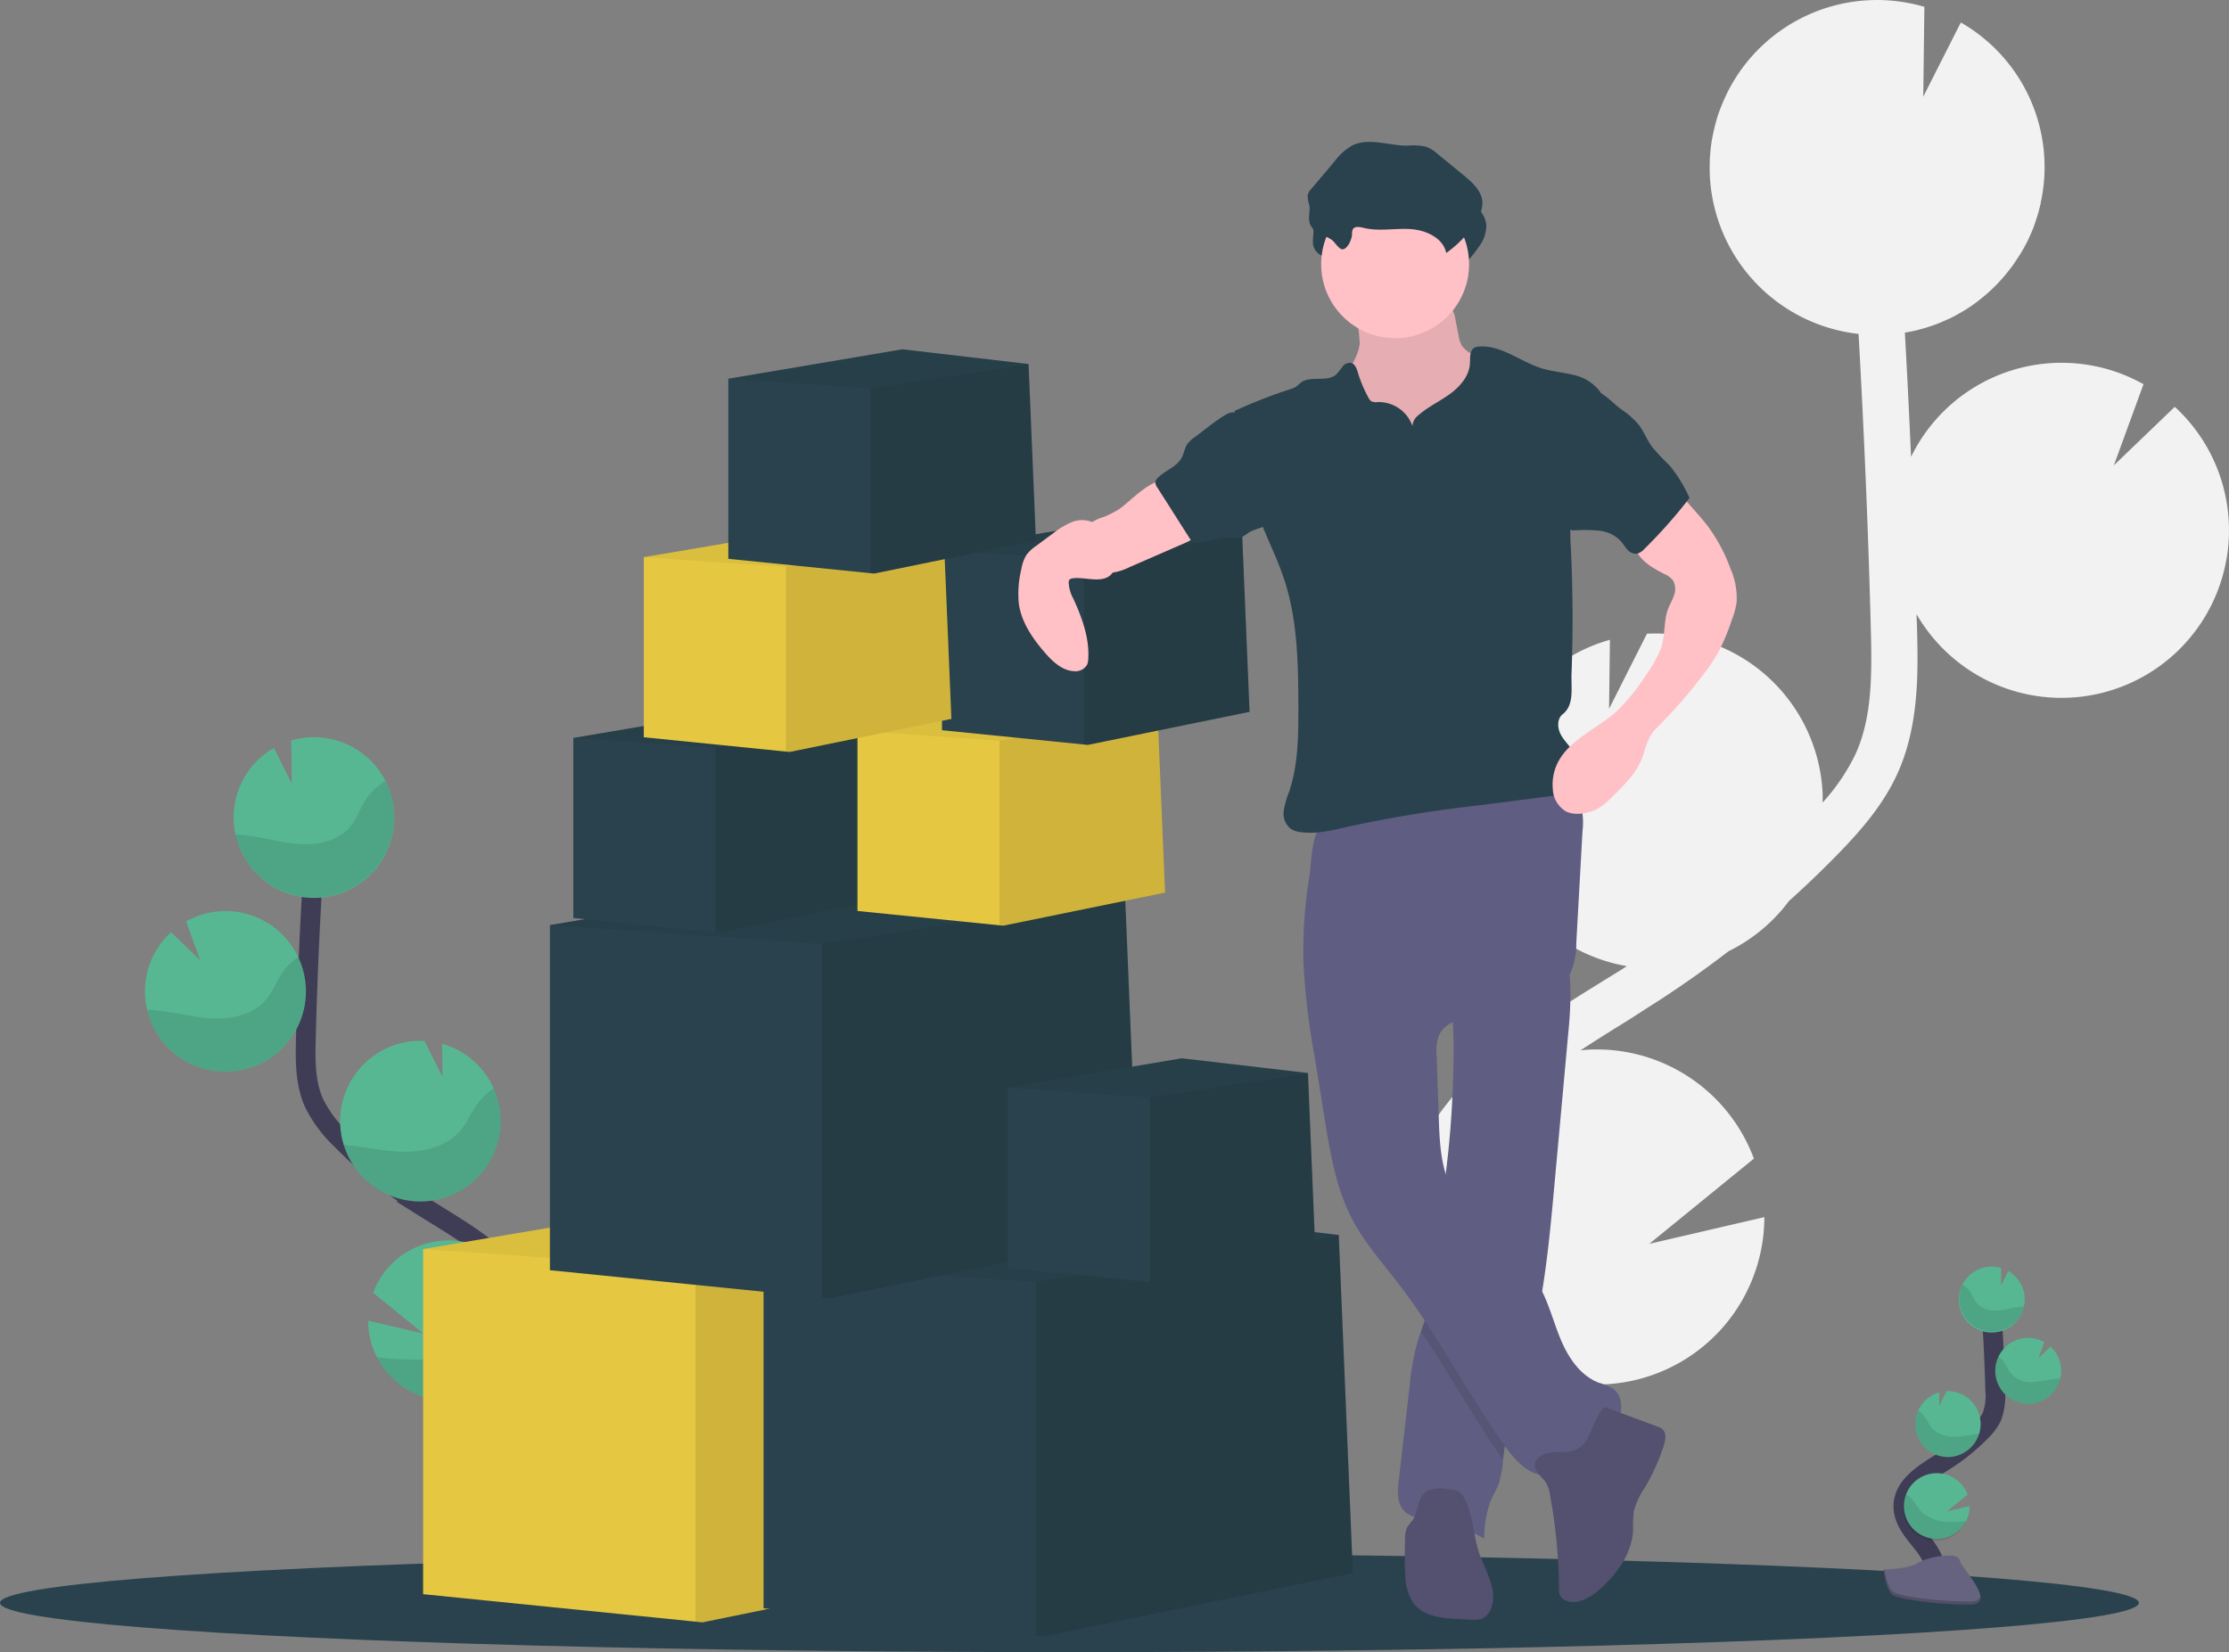 <svg xmlns="http://www.w3.org/2000/svg" width="451.592" height="334.75" viewBox="0 0 451.592 334.75"><rect x="0" y="0" width="451.592" height="334.75" fill="#808080" stroke="none"/><g transform="translate(0 0.099)"><path d="M763.81,296.686l3.553-2.193c.338-.214.671-.442,1.013-.656a33.939,33.939,0,0,1-28.15-31.87,33.585,33.585,0,0,1,2.93-15.459,34,34,0,0,1,21.79-18.8l-.176,13.985,7.682-15.221a.3.3,0,0,1,.1,0,33.934,33.934,0,0,1,35.48,32.317c.029.647,0,1.284,0,1.9a40.566,40.566,0,0,0,6.707-9.9c3.254-7.254,3.33-15.469,3.058-25.453-.514-19.788-1.365-39.723-2.478-59.6a33.915,33.915,0,0,1-30.133-32.1c-.048-1.042-.033-2.064,0-3.082a5.1,5.1,0,0,1,.038-.761c.067-.985.157-1.96.309-2.921a2.774,2.774,0,0,1,.086-.476q.209-1.222.5-2.416c.076-.295.147-.595.228-.889a25.689,25.689,0,0,1,.8-2.559c.1-.281.219-.552.323-.828.243-.618.5-1.227.78-1.831.147-.319.29-.633.447-.951.038-.081.071-.162.114-.243h0a33.91,33.91,0,0,1,39.842-17.21l-.228,18.2,7.611-15.031A33.725,33.725,0,0,1,852.208,139.2h.038c-.052.243-.128.476-.186.714-.1.447-.219.889-.342,1.332-.162.566-.343,1.123-.528,1.679-.143.414-.281.837-.437,1.246-.228.6-.476,1.184-.752,1.769-.152.342-.29.69-.476,1.027q-.652,1.313-1.427,2.569c-.176.29-.376.566-.561.856-.361.561-.728,1.118-1.123,1.66-.243.333-.5.652-.761.98-.371.476-.751.951-1.146,1.384-.281.319-.566.633-.861.951-.414.438-.842.861-1.284,1.28-.29.281-.585.561-.89.828-.5.442-1.023.866-1.551,1.28-.266.209-.523.428-.8.628q-1.2.894-2.488,1.679c-.162.1-.333.176-.476.271-.714.423-1.427.818-2.193,1.189-.319.157-.652.295-.98.442-.614.276-1.232.542-1.865.785-.366.138-.742.266-1.118.395-.623.214-1.256.409-1.9.585-.38.1-.756.209-1.142.3-.694.166-1.4.3-2.117.423a.241.241,0,0,0-.138.029q.7,12.577,1.251,25.168a33.915,33.915,0,0,1,47.091-14.722l-6,16.434,12.339-11.849a33.839,33.839,0,0,1,10.94,23.431,33.215,33.215,0,0,1-.861,9.347,33.92,33.92,0,0,1-62.393,9.242c0,.851.062,1.708.086,2.559.223,8.809.5,19.769-3.886,29.558-2.973,6.636-7.763,12.025-12.5,16.853-3.078,3.144-6.269,6.184-9.542,9.128a33.935,33.935,0,0,1-12.253,10.189q-8.063,6.212-16.7,11.635l-3.5,2.255c-3.23,2-6.54,4.057-9.789,6.184.571-.057,1.137-.119,1.717-.143a33.948,33.948,0,0,1,33.411,22.085L772.923,350.1l23.308-5.408a33.948,33.948,0,0,1-48.651,30.562c.523.656,1.051,1.308,1.574,1.96,1.042,1.3,2.079,2.588,3.092,3.867,13.794,17.471,17.638,34.062,10.8,46.71l-8.305-4.49c6.659-12.31-3.33-28.064-9.908-36.37-.994-1.256-2.012-2.521-3.04-3.805-8.814-10.94-18.8-23.365-18.551-38.591C723.6,321.606,745.906,307.778,763.81,296.686Z" transform="translate(-438.777 -98.18)" fill="#f2f2f2"/><ellipse cx="216.666" cy="9.989" rx="216.666" ry="9.989" transform="translate(0 314.673)" fill="#29424d"/><path d="M941.993,709.388c1.427-2.621-.19-5.832-2.036-8.172s-4.1-4.757-4.048-7.749c.067-4.281,4.609-6.807,8.243-9.076a40.334,40.334,0,0,0,7.4-5.951,10.839,10.839,0,0,0,2.279-3.044,12.425,12.425,0,0,0,.68-5.413q-.238-9.161-.9-18.3" transform="translate(-550.286 -388.45)" fill="none" stroke="#3f3d56" stroke-miterlimit="10" stroke-width="4"/><path d="M972.9,643.98a6.688,6.688,0,0,0-3.33-5.47l-1.494,2.959.043-3.577a6.674,6.674,0,1,0,4.757,6.089Z" transform="translate(-562.684 -381.073)" fill="#57b793"/><path d="M948.723,735.3a6.659,6.659,0,1,1,.319-5.375l-4.167,3.391,4.585-1.065A6.659,6.659,0,0,1,948.723,735.3Z" transform="translate(-550.409 -427.204)" fill="#57b793"/><path d="M947.964,703.994a6.659,6.659,0,0,1-6.973-6.36,6.565,6.565,0,0,1,.576-3.04,6.688,6.688,0,0,1,4.281-3.7l-.033,2.754,1.513-3h0a6.679,6.679,0,0,1,.623,13.342Z" transform="translate(-552.947 -408.881)" fill="#57b793"/><path d="M982.035,681.31a6.667,6.667,0,1,1,2.949-12.472l-1.18,3.235,2.426-2.331a6.659,6.659,0,0,1,2.16,4.609,6.511,6.511,0,0,1-.171,1.836A6.659,6.659,0,0,1,982.035,681.31Z" transform="translate(-570.812 -396.998)" fill="#57b793"/><path d="M972.086,649.756c-1.541.171-3.04.652-4.585.747a4.99,4.99,0,0,1-4.224-1.479,21.115,21.115,0,0,1-1.237-2.169,4.757,4.757,0,0,0-1.679-1.584,6.659,6.659,0,1,0,12.482,4.433C972.586,649.713,972.334,649.732,972.086,649.756Z" transform="translate(-562.766 -385.089)" opacity="0.1"/><path d="M982.017,685.513a6.659,6.659,0,0,1-6.35-9.513,4.946,4.946,0,0,1,1.341,1.346,21.512,21.512,0,0,0,1.323,2.207,5.444,5.444,0,0,0,4.428,1.546c1.612-.076,3.163-.528,4.757-.675.219,0,.447-.038.671-.043a6.66,6.66,0,0,1-6.17,5.133Z" transform="translate(-570.794 -401.202)" opacity="0.1"/><path d="M947.964,708.349a6.659,6.659,0,0,1-6.973-6.36,6.565,6.565,0,0,1,.576-3.039,5.482,5.482,0,0,1,1.427,1.356c.519.732.842,1.574,1.427,2.25a6.165,6.165,0,0,0,4.728,1.655c1.708-.043,3.244-.442,4.89-.566A6.688,6.688,0,0,1,947.964,708.349Z" transform="translate(-552.947 -413.236)" opacity="0.1"/><path d="M948.524,739.97a6.673,6.673,0,1,1-12.172-5.47,6.928,6.928,0,0,1,1.465,1.308,26.315,26.315,0,0,0,1.789,2.378,8.307,8.307,0,0,0,5.527,1.941,28.585,28.585,0,0,0,3.392-.157Z" transform="translate(-550.211 -431.876)" opacity="0.1"/><path d="M927.54,763.51s5.266-.162,6.854-1.294,8.086-2.483,8.5-.666,7.92,9.038,1.969,9.066-13.823-.951-15.407-1.9S927.54,763.51,927.54,763.51Z" transform="translate(-545.899 -445.593)" fill="#656380"/><path d="M944.968,773.1c-5.946.047-13.823-.951-15.407-1.9-1.2-.733-1.689-3.372-1.846-4.59h-.176s.333,4.248,1.9,5.232,9.456,1.941,15.407,1.9c1.717,0,2.312-.628,2.278-1.532C946.9,772.751,946.248,773.093,944.968,773.1Z" transform="translate(-545.899 -448.712)" opacity="0.2"/><path d="M285.941,587.073c-3.453-6.393.476-14.222,4.966-19.921s9.989-11.625,9.87-18.889c-.171-10.436-11.245-16.6-20.092-22.128a98.127,98.127,0,0,1-18.042-14.5,26.351,26.351,0,0,1-5.546-7.425c-1.827-4.081-1.779-8.719-1.66-13.19q.571-22.356,2.207-44.627" transform="translate(-193.466 -280.81)" fill="none" stroke="#3f3d56" stroke-miterlimit="10" stroke-width="4"/><path d="M224.74,427.593a16.273,16.273,0,0,1,8.124-13.319l3.644,7.206-.109-8.724a16.277,16.277,0,1,1-11.659,14.85Z" transform="translate(-177.388 -262.826)" fill="#57b793"/><path d="M283.8,650.133a16.268,16.268,0,0,0,30.723-6.659,16.058,16.058,0,0,0-1.061-6.6,16.277,16.277,0,0,0-30.443.176l10.165,8.267L282,642.712A16.091,16.091,0,0,0,283.8,650.133Z" transform="translate(-207.42 -375.22)" fill="#57b793"/><path d="M285.588,573.957a16.277,16.277,0,0,0,5.161-31.927l.086,6.7-3.663-7.292h-.043a16.278,16.278,0,1,0-1.517,32.521Z" transform="translate(-201.177 -330.638)" fill="#57b793"/><path d="M202.49,518.686a16.277,16.277,0,1,0-7.192-30.443l2.854,7.882-5.894-5.694a16.2,16.2,0,0,0-5.28,11.235,15.872,15.872,0,0,0,.414,4.481A16.272,16.272,0,0,0,202.49,518.686Z" transform="translate(-157.587 -301.657)" fill="#57b793"/><path d="M227.31,441.74c3.758.414,7.411,1.579,11.178,1.812s7.91-.666,10.293-3.6c1.284-1.579,1.926-3.577,3.011-5.3a11.549,11.549,0,0,1,4.1-3.858,16.277,16.277,0,1,1-30.443,10.8C226.083,441.631,226.7,441.674,227.31,441.74Z" transform="translate(-177.769 -272.635)" opacity="0.1"/><path d="M202.989,528.962a16.287,16.287,0,0,0,15.483-23.212,12.038,12.038,0,0,0-3.273,3.273c-1.161,1.75-1.86,3.772-3.225,5.38-2.535,2.978-6.864,3.953-10.793,3.777s-7.72-1.3-11.63-1.655c-.542-.048-1.094-.086-1.641-.1A16.273,16.273,0,0,0,202.989,528.962Z" transform="translate(-158.086 -311.934)" opacity="0.1"/><path d="M286.358,584.563a16.273,16.273,0,0,0,15.611-22.913,13.163,13.163,0,0,0-3.439,3.33c-1.265,1.784-2.055,3.839-3.534,5.484-2.745,3.059-7.359,4.138-11.521,4.038-4.029-.086-7.91-1.075-11.915-1.384a16.287,16.287,0,0,0,14.8,11.444Z" transform="translate(-201.946 -341.244)" opacity="0.1"/><path d="M285.78,661.622a16.268,16.268,0,0,0,30.723-6.659,16.058,16.058,0,0,0-1.061-6.6,16.3,16.3,0,0,0-3.567,3.182c-1.546,1.9-2.569,4.024-4.357,5.784-3.33,3.263-8.7,4.614-13.48,4.757A69.8,69.8,0,0,1,285.78,661.622Z" transform="translate(-209.402 -386.709)" opacity="0.1"/><path d="M299.612,582.154,236.824,595l-1.427-.143-55.177-5.565V519.366l67.545-11.416,48.994,5.708.014.309,0,.152Z" transform="translate(-94.495 -266.387)" fill="#e5c741"/><path d="M360.435,588.787,297.647,601.63l-1.427-.143V529.8l61.375-9.2Z" transform="translate(-155.318 -273.02)" opacity="0.1"/><path d="M296.777,514.119l-.019.014L235.4,523.171l-55.177-3.805,67.545-11.416,48.994,5.708.014.309Z" transform="translate(-94.495 -266.387)" opacity="0.05"/><path d="M444.612,588.154,381.824,601l-1.427-.143-55.177-5.565V525.366l67.545-11.416,48.994,5.708.014.309,0,.152Z" transform="translate(-170.524 -269.533)" fill="#29424d"/><path d="M505.435,594.787,442.647,607.63l-1.427-.143V535.8l61.375-9.2Z" transform="translate(-231.347 -276.166)" opacity="0.1"/><path d="M441.777,520.119l-.019.014L380.4,529.171l-55.177-3.805,67.545-11.416,48.994,5.708.014.309Z" transform="translate(-170.524 -269.533)" opacity="0.05"/><path d="M353.612,444.154,290.824,457l-1.427-.143-55.177-5.565V381.366l67.545-11.416,48.994,5.708.014.309,0,.152Z" transform="translate(-122.809 -194.029)" fill="#29424d"/><path d="M414.435,450.787,351.647,463.63l-1.427-.143V391.8l61.375-9.2Z" transform="translate(-183.632 -200.662)" opacity="0.1"/><path d="M350.777,376.119l-.019.014L289.4,385.171l-55.177-3.805,67.545-11.416,48.994,5.708.014.309Z" transform="translate(-122.809 -194.029)" opacity="0.05"/><path d="M491.532,489.419l-32.769,6.707-.747-.076-28.8-2.906V456.65l35.252-5.96,25.572,2.982.01.162v.076Z" transform="translate(-225.054 -236.363)" fill="#29424d"/><path d="M523.275,492.885l-32.769,6.707-.747-.076V462.1l32.036-4.8Z" transform="translate(-256.798 -239.829)" opacity="0.1"/><path d="M490.053,453.91l-.01.009-32.027,4.719-28.8-1.988,35.252-5.96,25.572,2.982.01.162Z" transform="translate(-225.054 -236.363)" opacity="0.05"/><path d="M306.532,340.419l-32.769,6.7-.747-.071-28.8-2.906V307.65l35.252-5.96,25.572,2.982.01.162v.076Z" transform="translate(-128.053 -158.238)" fill="#29424d"/><path d="M338.275,343.885l-32.769,6.7-.747-.071V313.1l32.036-4.8Z" transform="translate(-159.796 -161.704)" opacity="0.1"/><path d="M305.053,304.91l-.01.009-32.027,4.719-28.8-1.988,35.252-5.96,25.572,2.982.01.162Z" transform="translate(-128.053 -158.238)" opacity="0.05"/><path d="M427.532,337.419l-32.769,6.7-.747-.071-28.8-2.906V304.65l35.252-5.96,25.572,2.982.01.162v.076Z" transform="translate(-191.497 -156.665)" fill="#e5c741"/><path d="M459.275,340.885l-32.769,6.7-.747-.071V310.1l32.036-4.8Z" transform="translate(-223.24 -160.131)" opacity="0.1"/><path d="M426.053,301.91l-.01.01-32.027,4.719-28.8-1.988,35.252-5.96,25.572,2.982.01.162Z" transform="translate(-191.497 -156.665)" opacity="0.05"/><path d="M463.532,260.419l-32.769,6.7-.747-.071-28.8-2.906V227.65l35.252-5.96,25.572,2.982.01.162v.076Z" transform="translate(-210.373 -116.291)" fill="#29424d"/><path d="M495.275,263.885l-32.769,6.7-.747-.071V233.1l32.036-4.8Z" transform="translate(-242.116 -119.757)" opacity="0.1"/><path d="M462.053,224.91l-.01.009-32.027,4.719-28.8-1.988,35.252-5.96,25.572,2.982.01.162Z" transform="translate(-210.373 -116.291)" opacity="0.05"/><path d="M699.983,233.78c-.347,3.092-2.707,5.584-3.582,8.562-1.313,4.5.951,9.323,4.072,12.843a28.431,28.431,0,0,0,19.8,9.39,8.519,8.519,0,0,0,3.273-.357,7.106,7.106,0,0,0,2.488-1.7,15.907,15.907,0,0,0,4.1-8.9,47.6,47.6,0,0,0,.114-9.946,5.629,5.629,0,0,0-.371-2.007,5.1,5.1,0,0,0-1.289-1.584,29.973,29.973,0,0,0-5.542-4.029,6.223,6.223,0,0,1-2.321-1.774,5.808,5.808,0,0,1-.718-2.126l-.614-3.12a6.116,6.116,0,0,0-.9-2.531c-1.08-1.456-3.149-1.655-4.961-1.727l-6.659-.262c-2.069-.081-4.79-.675-6.812-.266-1.9.376-1.26,2.117-.918,3.7A26.732,26.732,0,0,1,699.983,233.78Z" transform="translate(-424.505 -164.256)" fill="#ffc0c6"/><path d="M699.983,233.78c-.347,3.092-2.707,5.584-3.582,8.562-1.313,4.5.951,9.323,4.072,12.843a28.431,28.431,0,0,0,19.8,9.39,8.519,8.519,0,0,0,3.273-.357,7.106,7.106,0,0,0,2.488-1.7,15.907,15.907,0,0,0,4.1-8.9,47.6,47.6,0,0,0,.114-9.946,5.629,5.629,0,0,0-.371-2.007,5.1,5.1,0,0,0-1.289-1.584,29.973,29.973,0,0,0-5.542-4.029,6.223,6.223,0,0,1-2.321-1.774,5.808,5.808,0,0,1-.718-2.126l-.614-3.12a6.116,6.116,0,0,0-.9-2.531c-1.08-1.456-3.149-1.655-4.961-1.727l-6.659-.262c-2.069-.081-4.79-.675-6.812-.266-1.9.376-1.26,2.117-.918,3.7A26.732,26.732,0,0,1,699.983,233.78Z" transform="translate(-424.505 -164.256)" opacity="0.1"/><path d="M755.171,520.325,752.346,551.3c-.737,8.124-1.489,16.282-2.935,24.3-.476,2.764-1.085,5.513-1.779,8.239-1.931,7.568-4.733,14.964-5.637,22.723-.029.224-.052.476-.076.68a20.366,20.366,0,0,1-.951,5.042c-.476,1.184-1.146,2.264-1.636,3.434a22.509,22.509,0,0,0-1.222,7.463,32.175,32.175,0,0,0-11.078-3.805c-1.9-.281-3.972-.476-5.232-1.9-1.427-1.551-1.261-3.924-1.023-6.008q1.123-9.7,2.236-19.4a50.557,50.557,0,0,1,1.427-8.239c.257-.9.566-1.784.88-2.668.433-1.218.87-2.435,1.2-3.686a44.393,44.393,0,0,0,.942-6.1c.766-6.507,1.689-13,2.5-19.5l.043-.342a199.418,199.418,0,0,0,1.869-29.686c-.038-1.47-.1-2.94-.2-4.414-.133-2.136-.328-3.268,1.427-4.6a33.282,33.282,0,0,1,6.764-3.472c1.2-.523,14.456-5.232,14.746-4.2a25.824,25.824,0,0,1,.951,6.764A75.259,75.259,0,0,1,755.171,520.325Z" transform="translate(-437.402 -311.545)" fill="#605d82"/><path d="M754.54,626.883c-.476,2.764-1.085,5.513-1.779,8.239-1.931,7.568-4.733,14.964-5.637,22.723-.029.224-.052.476-.076.68-5.908-8.438-10.883-17.514-16.648-26.043.433-1.218.87-2.435,1.2-3.686a44.4,44.4,0,0,0,.989-6.141c.766-6.507,1.689-13,2.5-19.5l.043-.342a20.191,20.191,0,0,0,1.427,4c3.872,7.868,13.071,11.844,17.571,19.374Q754.35,626.536,754.54,626.883Z" transform="translate(-442.532 -362.826)" opacity="0.1"/><path d="M680.341,465.774a146.313,146.313,0,0,0,2.212,18.794l2.079,12.843c1.137,7.04,2.326,14.218,5.656,20.52,2.492,4.719,6.079,8.743,9.328,12.971,7.982,10.4,13.98,22.18,21.548,32.883,2.2,3.111,5.346,6.479,9.1,5.827,2.464-.423,4.252-2.478,6.184-4.057,2.283-1.865,5.033-3.23,6.831-5.57s2.15-6.222-.285-7.887a13.151,13.151,0,0,0-2.787-1.142c-3.772-1.427-6.217-5.118-7.768-8.847s-2.5-7.73-4.566-11.2c-4.5-7.53-13.7-11.506-17.576-19.379-2.169-4.4-2.378-9.513-2.54-14.4l-.423-12.515a9.114,9.114,0,0,1,.476-4.043c1.479-3.33,5.951-3.644,9.575-4.067a32.7,32.7,0,0,0,11.735-3.7,12.169,12.169,0,0,0,5.232-4.657,14.96,14.96,0,0,0,1.275-6.3l1.256-22.685a14.3,14.3,0,0,0-.476-5.8c-1.727-4.595-7.53-6.1-12.434-5.879-9.123.409-17.543,4.333-26.162,6.987a66.837,66.837,0,0,1-6.483,1.689c-1.9.385-4.281.228-6.108.847-3.273,1.1-3.192,8.267-3.653,11.235A94.309,94.309,0,0,0,680.341,465.774Z" transform="translate(-416.27 -270.888)" fill="#605d82"/><path d="M780.718,712.155a5.814,5.814,0,0,1,1.275,3.125,106.614,106.614,0,0,1,1.807,18.889,3.131,3.131,0,0,0,.338,1.712,2.184,2.184,0,0,0,.89.714c2.326,1.108,5.023-.438,6.964-2.136,3.591-3.144,6.631-7.368,6.835-12.139a27.95,27.95,0,0,1,.129-3.682,15.32,15.32,0,0,1,2.288-4.933,41.878,41.878,0,0,0,3.805-8.476c.352-1.113.59-2.511-.286-3.287a3.058,3.058,0,0,0-1.032-.537l-10.512-3.9c-.913-.338-3.177,5.48-3.534,6.117a4.815,4.815,0,0,1-3.52,2.8c-1.765.362-3.943-.162-5.627.737C777.683,708.673,779.1,710.533,780.718,712.155Z" transform="translate(-467.962 -412.47)" fill="#535070"/><path d="M735.469,733.872a3.2,3.2,0,0,0-.8-1.013,3.583,3.583,0,0,0-1.613-.547c-2-.343-4.367-.566-5.751.923-1.294,1.394-1.07,3.663-2.15,5.232a16.253,16.253,0,0,0-1.1,1.427,5.357,5.357,0,0,0-.476,2.559c-.057,2.421-.114,4.852.057,7.268a10.143,10.143,0,0,0,1.746,5.741c2.036,2.549,5.708,2.916,8.962,3.078l2.64.138a5.232,5.232,0,0,0,2.159-.2,3.543,3.543,0,0,0,1.865-2.05c1.375-3.415-.8-7.092-2.14-10.517C737.319,741.968,737.595,737.6,735.469,733.872Z" transform="translate(-438.924 -430.596)" fill="#535070"/><path d="M692.791,187.156a2.154,2.154,0,0,1,.148-1.018c.385-.68,1.394-.476,2.155-.3,3.059.771,6.284.071,9.437.252s6.7,1.755,7.335,4.847a22.931,22.931,0,0,0,5.817-5.974,7.167,7.167,0,0,0,1.517-4.376c-.171-2.264-2.069-3.958-3.805-5.394l-5.232-4.281a7.948,7.948,0,0,0-2.35-1.494,11.691,11.691,0,0,0-3.805-.214c-3.805,0-7.887-1.736-11.278,0a12.038,12.038,0,0,0-3.515,3.2l-4.676,5.537a2.954,2.954,0,0,0-.752,1.27,5.59,5.59,0,0,0,.338,2.022c.219,1.237-.314,2.559.1,3.748.68,1.969,3.078,2.25,4.543,3.382.542.419,1.4,1.85,2.05,1.831C691.959,190.162,692.758,188.069,692.791,187.156Z" transform="translate(-418.075 -135.065)" fill="#29424d"/><circle cx="14.983" cy="14.983" r="14.983" transform="translate(267.667 38.454)" fill="#ffc0c6"/><path d="M687.06,261.783a7.259,7.259,0,0,0-7.045-4.861,2.117,2.117,0,0,1-1.3-.166,1.8,1.8,0,0,1-.537-.666,26.51,26.51,0,0,1-2.183-5.166c-.238-.794-.566-1.731-1.37-1.936a1.839,1.839,0,0,0-1.741.761,16.651,16.651,0,0,1-1.246,1.565c-1.9,1.684-5.232.147-7.225,1.693-.328.252-.6.576-.951.809a4.33,4.33,0,0,1-1.1.476A105.3,105.3,0,0,0,651,258.73c1.332,8.01,2.692,16.173,5.813,23.664,1.484,3.568,3.163,7.064,4.352,10.741,2.635,8.148,2.749,16.867,2.783,25.434,0,5.86,0,11.844-1.9,17.39a16.832,16.832,0,0,0-1.07,3.805,3.958,3.958,0,0,0,1.341,3.558,4.523,4.523,0,0,0,2.069.728c3.287.476,6.6-.39,9.832-1.142a264.609,264.609,0,0,1,26.342-4.281l14.793-1.9a8.653,8.653,0,0,0,3.063-.794c2.707-1.479,2.963-5.551,1.279-8.139-.8-1.241-1.941-2.259-2.621-3.572s-.733-3.158.433-4.067c2.378-1.855,1.665-5.294,1.779-8.3q.476-12.615-.128-25.21a49.354,49.354,0,0,1-.086-5.232,46.169,46.169,0,0,1,1.632-8.733l4.5-17.695a9.227,9.227,0,0,0-5.551-3.568c-2.126-.533-4.348-.69-6.445-1.341-4.281-1.332-8.124-4.709-12.61-4.4a2.307,2.307,0,0,0-.98.238c-1.008.576-.851,2.031-.913,3.192-.143,2.573-2.036,4.719-4.119,6.226s-4.471,2.6-6.388,4.319A2.854,2.854,0,0,0,687.06,261.783Z" transform="translate(-400.899 -175.559)" fill="#29424d"/><path d="M593.221,308.7a17.6,17.6,0,0,1-3.149,1.622,10.465,10.465,0,0,0-3.02,1.465,4.78,4.78,0,0,0-1.051,1.3,5.77,5.77,0,0,0,5.318,8.6,11.6,11.6,0,0,0,3.934-1.175l10.569-4.6c1.789-.775,3.72-1.679,4.566-3.439a.827.827,0,0,0,.1-.547.9.9,0,0,0-.437-.476,23.674,23.674,0,0,1-6.15-5.8c-.433-.59-.951-1.979-1.579-2.336C600.09,302.068,595.015,307.543,593.221,308.7Z" transform="translate(-366.428 -205.692)" fill="#ffc0c6"/><path d="M811.716,307l3.9,4.452c.837.951,1.674,1.9,2.435,2.93a34.091,34.091,0,0,1,4.462,8.405,14.7,14.7,0,0,1,1.256,6.949,17.118,17.118,0,0,1-.975,3.534,43.693,43.693,0,0,1-2.649,6.374,36.266,36.266,0,0,1-2.963,4.457,104.208,104.208,0,0,1-9.88,11.3c-1.332,1.318-1.9,3.453-2.469,5.232-1.07,3.287-3.615,5.851-6.074,8.277a16.743,16.743,0,0,1-2.611,2.245,8.468,8.468,0,0,1-4.757,1.351,5.233,5.233,0,0,1-2.136-.442,5.525,5.525,0,0,1-2.716-4.6,9.847,9.847,0,0,1,.818-4.928c2.236-4.952,7.977-7.1,12.034-10.712a39.282,39.282,0,0,0,6-7.411,25.71,25.71,0,0,0,3.03-5.313c.9-2.421.552-5.285,1.346-7.739.333-1.042.951-1.979,1.289-3.011a3.566,3.566,0,0,0-.181-3.144,4.542,4.542,0,0,0-1.765-1.294c-2.592-1.313-5.494-3.006-5.989-5.874a6.289,6.289,0,0,1,1.161-4.486,18.549,18.549,0,0,1,3.268-3.425C808.672,309.107,810.579,307.98,811.716,307Z" transform="translate(-471.943 -207.723)" fill="#ffc0c6"/><path d="M576.892,323.569a7.209,7.209,0,0,0-2.935-3.5,5.4,5.4,0,0,0-4.281,0,16.232,16.232,0,0,0-3.748,2.264l-3.358,2.478a8.262,8.262,0,0,0-1.993,1.841,7.663,7.663,0,0,0-1.037,2.854,20.729,20.729,0,0,0-.528,7.045c.533,3.805,2.816,7.1,5.328,9.989,1.57,1.8,3.51,3.615,5.9,3.7a2.706,2.706,0,0,0,2.607-1.313,3.248,3.248,0,0,0,.233-1.17c.257-4.224-1.256-8.348-3.016-12.2a7.545,7.545,0,0,1-.951-3.277.884.884,0,0,1,.143-.552.923.923,0,0,1,.571-.281c2.412-.476,6.569,1.4,8.258-1.28C579.176,328.4,577.672,325.143,576.892,323.569Z" transform="translate(-352.601 -214.345)" fill="#ffc0c6"/><path d="M691.142,177.246a2.217,2.217,0,0,1,.152-1.018c.385-.685,1.394-.476,2.155-.3,3.059.771,6.284.071,9.437.252s6.7,1.755,7.335,4.847a23.086,23.086,0,0,0,5.817-5.974,7.192,7.192,0,0,0,1.517-4.381c-.171-2.264-2.074-3.958-3.805-5.389L708.518,161a7.924,7.924,0,0,0-2.345-1.494,11.7,11.7,0,0,0-3.805-.214c-3.805,0-7.886-1.736-11.278,0a12.038,12.038,0,0,0-3.515,3.2l-4.681,5.537a2.965,2.965,0,0,0-.747,1.27,5.589,5.589,0,0,0,.338,2.022c.219,1.237-.314,2.559.1,3.743.68,1.974,3.078,2.255,4.543,3.387.542.419,1.4,1.85,2.05,1.831C690.3,180.252,691.1,178.159,691.142,177.246Z" transform="translate(-417.215 -129.869)" fill="#29424d"/><path d="M625.349,278.721a6.211,6.211,0,0,0-1.57,1.46c-.547.832-.661,1.9-1.132,2.759-1.008,1.874-3.373,2.545-4.842,4.081a1.517,1.517,0,0,0-.476.8,1.765,1.765,0,0,0,.395,1.151l7.106,11.169c2.378.209,4.633-1.275,7-1.075a7.061,7.061,0,0,0,2.635.114,7.66,7.66,0,0,0,1.689-1.032c1.427-.894,3.292-1,4.476-2.174s1.284-2.9,1.27-4.5a17.78,17.78,0,0,0-.423-4.138c-1.047-4.281-4.324-7.582-6.379-11.378-1-1.85-1.546-2.93-3.663-1.66S627.352,277.256,625.349,278.721Z" transform="translate(-383.245 -190.284)" fill="#29424d"/><path d="M802.153,268.18a16.685,16.685,0,0,1,3.577,3.13c1.08,1.394,1.693,3.106,2.735,4.533a49.483,49.483,0,0,0,3.52,3.729,28.432,28.432,0,0,1,4.062,6.616,99.248,99.248,0,0,1-9.19,10.37,2.945,2.945,0,0,1-1.4.913,2.241,2.241,0,0,1-1.969-.8c-.514-.533-.875-1.2-1.365-1.755a7.016,7.016,0,0,0-4.343-2.1,29.838,29.838,0,0,0-4.923-.071,1.9,1.9,0,0,1-1.051-.176,1.736,1.736,0,0,1-.571-.656c-1.9-3.273-1.308-7.382-.628-11.121l1.555-8.562a19.237,19.237,0,0,1,1.3-4.757c.59-1.26,1.9-3.4,3.529-3.021S800.778,267.191,802.153,268.18Z" transform="translate(-473.758 -185.389)" fill="#29424d"/><path d="M336.532,263.419l-32.769,6.7-.747-.071-28.8-2.906V230.65l35.252-5.96,25.572,2.982.01.162v.076Z" transform="translate(-143.783 -117.864)" fill="#e5c741"/><path d="M368.275,266.885l-32.769,6.7-.747-.071V236.1l32.036-4.8Z" transform="translate(-175.526 -121.33)" opacity="0.1"/><path d="M335.053,227.91l-.01.009-32.027,4.719-28.8-1.988,35.252-5.96,25.572,2.982.01.162Z" transform="translate(-143.783 -117.864)" opacity="0.05"/><path d="M372.532,187.419l-32.769,6.707-.747-.076-28.8-2.906V154.65l35.252-5.96,25.572,2.982.01.162v.076Z" transform="translate(-162.659 -78.015)" fill="#29424d"/><path d="M404.275,190.885l-32.769,6.707-.747-.076V160.1l32.036-4.8Z" transform="translate(-194.402 -81.481)" opacity="0.1"/><path d="M371.053,151.91l-.01.009-32.027,4.719-28.8-1.988,35.252-5.96,25.572,2.982.01.162Z" transform="translate(-162.659 -78.015)" opacity="0.05"/></g></svg>